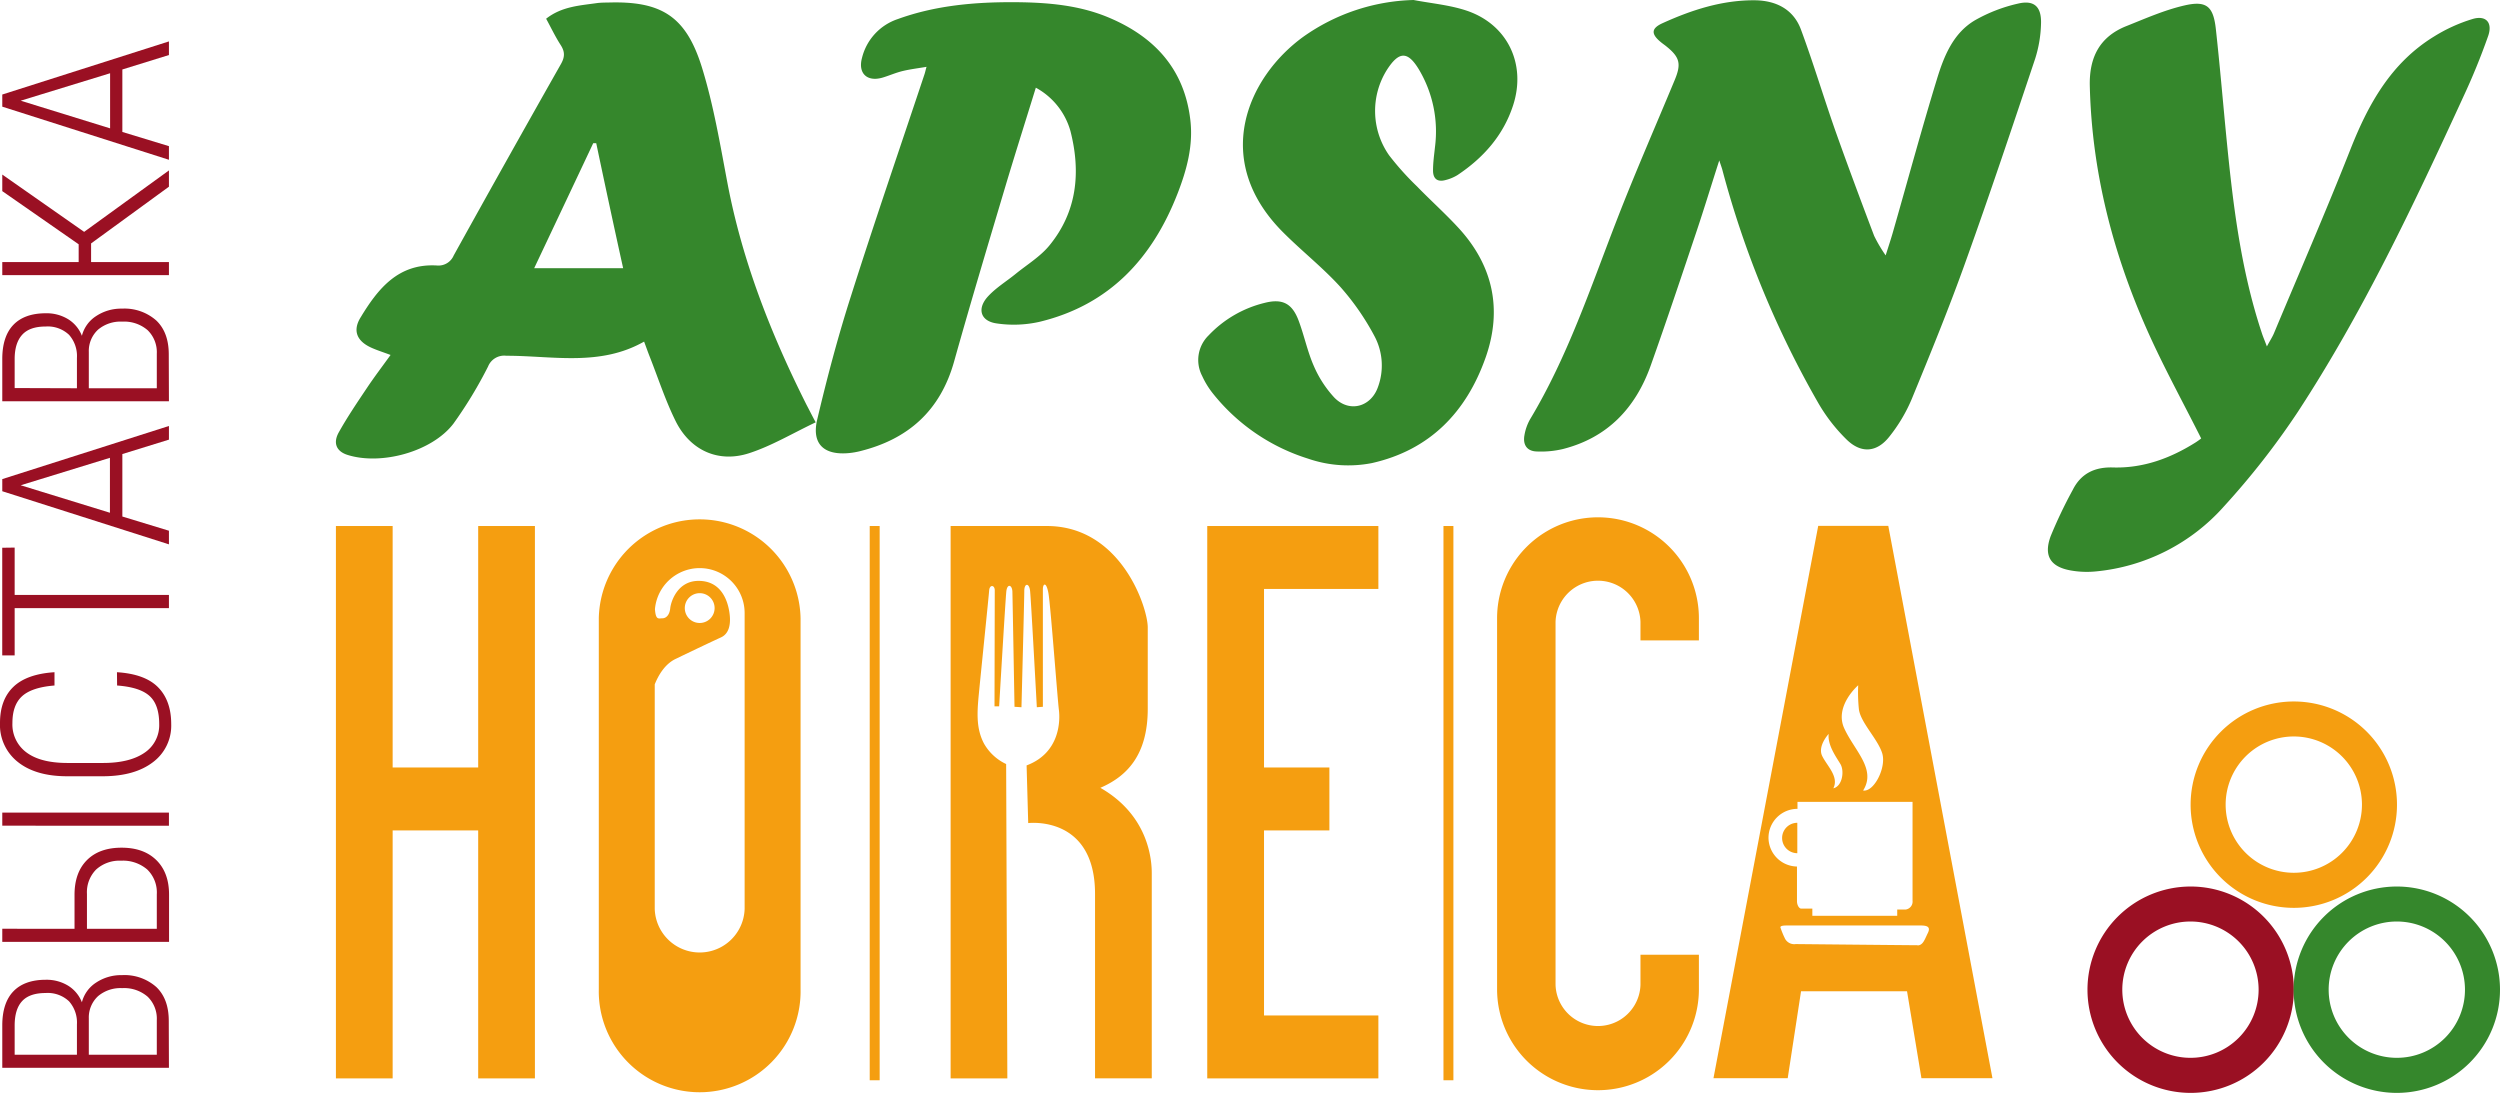 <?xml version="1.0" encoding="UTF-8"?> <svg xmlns="http://www.w3.org/2000/svg" viewBox="0 0 603.79 263.94"><defs><style>.cls-1{fill:#9a1023;}.cls-2{fill:#35872c;}.cls-3{fill:#f59e10;}</style></defs><g id="Слой_2" data-name="Слой 2"><g id="Layer_1" data-name="Layer 1"><path class="cls-1" d="M40.8,257.89H.55v-10.2c0-3.63.89-6.39,2.67-8.25s4.4-2.81,7.86-2.81a9.94,9.94,0,0,1,5.39,1.44,8.19,8.19,0,0,1,3.31,4,8,8,0,0,1,3.42-4.75,10.92,10.92,0,0,1,6.26-1.81,11.59,11.59,0,0,1,8.3,2.88q3,2.88,3,8.16Zm-22.22-3.15v-7.33a7.72,7.72,0,0,0-1.91-5.58,7.49,7.49,0,0,0-5.67-2q-3.84,0-5.65,1.95t-1.81,5.91v7.05Zm2.87,0H37.87v-8.35a7.4,7.4,0,0,0-2.21-5.67,8.67,8.67,0,0,0-6.15-2.07,8.4,8.4,0,0,0-5.81,1.92,7,7,0,0,0-2.25,5.35Z"></path><path class="cls-1" d="M40.8,196.26v3.16H.55v-3.16ZM18,224.32v-8.2c0-3.6,1-6.39,3-8.39s4.78-3,8.36-3,6.36,1,8.4,3,3.07,4.78,3.07,8.32v11.42H.55v-3.16Zm3,0H37.87V216a7.72,7.72,0,0,0-2.31-6,9,9,0,0,0-6.29-2.13A8.45,8.45,0,0,0,23.22,210,7.79,7.79,0,0,0,21,215.89Z"></path><path class="cls-1" d="M28.25,162.35q6.78.43,9.94,3.65t3.16,8.88a11,11,0,0,1-4.41,9.2q-4.39,3.36-12,3.4H16.23q-7.6,0-11.92-3.45A11.39,11.39,0,0,1,0,174.62c0-3.76,1.08-6.66,3.23-8.73s5.47-3.25,9.93-3.54v3.21q-5.47.44-7.82,2.58T3,174.62a8.37,8.37,0,0,0,3.4,7.11q3.39,2.53,9.87,2.54h8.62q6.4,0,10-2.46a8,8,0,0,0,3.56-6.93c0-3.14-.78-5.4-2.35-6.81s-4.17-2.24-7.82-2.51Z"></path><path class="cls-1" d="M3.54,132.25v11.44H40.8v3.18H3.54v11.42h-3v-26Z"></path><path class="cls-1" d="M29.55,109.66v15.09l11.25,3.43v3.29L.55,118.64v-2.93L40.8,102.88v3.3Zm-3,14.18V110.57L5,117.2Z"></path><path class="cls-1" d="M40.8,96.92H.55V86.72c0-3.63.89-6.39,2.67-8.25s4.4-2.81,7.86-2.81a9.94,9.94,0,0,1,5.39,1.44,8.19,8.19,0,0,1,3.31,4,8,8,0,0,1,3.42-4.75,10.92,10.92,0,0,1,6.26-1.81,11.59,11.59,0,0,1,8.3,2.88q3,2.88,3,8.16ZM18.58,93.77V86.44a7.72,7.72,0,0,0-1.91-5.58,7.49,7.49,0,0,0-5.67-2q-3.84,0-5.65,2T3.54,86.72v7Zm2.87,0H37.87V85.42a7.42,7.42,0,0,0-2.21-5.67,8.67,8.67,0,0,0-6.15-2.07A8.4,8.4,0,0,0,23.7,79.6,7,7,0,0,0,21.45,85Z"></path><path class="cls-1" d="M22,58.79V63.3H40.8v3.15H.55V63.3H19V59L.55,46.16v-4L20.32,56,40.8,41.16v3.93Z"></path><path class="cls-1" d="M29.55,16.78V31.87L40.8,35.3v3.29L.55,25.76V22.83L40.8,10v3.29ZM26.59,31V17.69L5,24.32Z"></path><path class="cls-2" d="M415.23,38.74c-1.93,6-3.61,11.53-5.44,17-3.64,10.85-7.26,21.71-11.1,32.5-3.64,10.25-10.4,17.46-21.23,20.21a22.82,22.82,0,0,1-6.28.59c-2.41-.06-3.42-1.63-3-3.94a11.8,11.8,0,0,1,1.33-3.79c9.09-15.12,14.62-31.78,20.95-48.11,4.41-11.39,9.32-22.58,14-33.85,1.64-3.93,1.27-5.54-2.11-8.23-.37-.3-.78-.57-1.15-.88-2.47-2-2.48-3.37.35-4.65C408.67,2.36,416,0,423.86.07,429,.14,433.2,2.27,435,7.25c3,8.11,5.48,16.41,8.35,24.56,3,8.43,6.12,16.8,9.29,25.16a34.2,34.2,0,0,0,2.78,4.71c.73-2.34,1.34-4.13,1.86-6,3.5-12.2,6.81-24.46,10.53-36.6,1.69-5.52,3.92-11.12,9.24-14.22a37.9,37.9,0,0,1,10.38-4c3.86-.9,5.64.77,5.51,4.83a30.21,30.21,0,0,1-1.42,8.5c-5.46,16.32-10.92,32.66-16.74,48.86-4,11.22-8.52,22.28-13.06,33.31a38.36,38.36,0,0,1-5.44,9.13c-3,3.79-6.78,4.08-10.26.7a41,41,0,0,1-7-9.07,232.83,232.83,0,0,1-23-55.93C415.88,40.62,415.64,40,415.23,38.74Z"></path><path class="cls-2" d="M197,102c-5.57,2.64-10.56,5.65-16,7.43-7.52,2.48-14.37-.67-17.88-7.84-2.41-4.9-4.12-10.14-6.12-15.24-.46-1.15-.87-2.32-1.44-3.85-10.68,6.07-22.11,3.41-33.28,3.42a4.2,4.2,0,0,0-4.41,2.61,104.13,104.13,0,0,1-8.36,13.79c-5.18,6.78-17.4,10.11-25.54,7.56-2.65-.82-3.62-2.8-2.16-5.44,2.06-3.69,4.44-7.2,6.79-10.71,1.76-2.64,3.68-5.16,5.73-8-1.75-.66-3.27-1.13-4.7-1.78-3.44-1.58-4.49-4.07-2.57-7.24,4.2-6.94,9.09-13.13,18.45-12.59a4,4,0,0,0,4.07-2.43q12.8-23.11,25.83-46.11c1-1.73,1.1-3,0-4.71-1.29-2-2.32-4.17-3.51-6.35,3.81-3,8.2-3.18,12.45-3.8a22.19,22.19,0,0,1,2.31-.1c13-.45,19,3.2,22.87,15.67,2.8,9.06,4.38,18.51,6.15,27.86,3.58,18.89,10.52,36.55,19.12,53.64C195.37,98.86,195.93,100,197,102ZM144,34.59h-.73c-4.71,10-9.41,19.93-14.26,30.19h21.49C148.25,54.59,146.1,44.59,144,34.59Z"></path><path class="cls-2" d="M531.62,105.89c-4.47-8.91-9.23-17.52-13.19-26.48-8.25-18.65-13.22-38.14-13.71-58.67-.16-6.81,2.32-11.83,8.79-14.42,4.62-1.84,9.24-3.89,14.06-5,5.37-1.24,7,.22,7.6,5.76.94,8.51,1.66,17.06,2.49,25.59,1.57,16.11,3.44,32.17,8.57,47.65.32,1,.71,1.89,1.26,3.35.75-1.4,1.32-2.26,1.71-3.19,6.2-14.82,12.61-29.55,18.5-44.49,4.31-10.92,9.81-20.77,20.06-27.11a39.1,39.1,0,0,1,9.37-4.28c3.28-1,4.94.87,3.79,4.12-1.76,5-3.76,9.89-6,14.69-12,26.1-24.24,52.05-40,76.13a186.49,186.49,0,0,1-17.77,22.73,47.35,47.35,0,0,1-31,15.74,22.08,22.08,0,0,1-6-.23c-4.94-.87-6.63-3.54-4.88-8.29a111.92,111.92,0,0,1,5.33-11.17c2-4,5.35-5.55,9.7-5.42,7.28.21,13.81-2.18,19.9-6A15.6,15.6,0,0,0,531.62,105.89Z"></path><path class="cls-2" d="M250.17,21.18c-2.54,8.22-5.13,16.37-7.57,24.56-4.12,13.83-8.27,27.65-12.16,41.54-3.31,11.86-11.06,18.81-22.79,21.7a18.37,18.37,0,0,1-2.55.44c-6.1.59-9.12-2.19-7.73-8.09,2.36-10,5-20,8.13-29.76,5.71-18,11.84-35.8,17.8-53.69.12-.35.19-.72.47-1.74-2.13.36-3.94.58-5.7,1s-3.28,1.12-4.94,1.61c-3.68,1.07-5.95-1-4.95-4.74a13.22,13.22,0,0,1,8.64-9.4C226,1.28,235.57.47,245.25.53c7.66.06,15.25.68,22.39,3.65,11.1,4.63,18.42,12.44,19.85,24.84.72,6.2-.88,12.05-3.1,17.75-6.1,15.65-16.46,26.85-33.23,30.93a28.2,28.2,0,0,1-10.52.4c-3.87-.57-4.73-3.59-2-6.54,1.93-2.09,4.46-3.62,6.69-5.44,2.76-2.24,5.92-4.15,8.13-6.85,6.68-8.16,7.6-17.66,5.08-27.58A17.21,17.21,0,0,0,250.17,21.18Z"></path><path class="cls-2" d="M341.4,0c4.23.81,8.6,1.19,12.66,2.52,10,3.28,14.63,12.92,11.38,22.92-2.36,7.26-7.17,12.67-13.43,16.84a10.24,10.24,0,0,1-2.91,1.21c-1.93.53-3-.31-3-2.3s.28-3.84.48-5.75a29.23,29.23,0,0,0-3.86-18.61c-2.72-4.53-4.83-4.49-7.73,0a18.65,18.65,0,0,0,.51,20.69A68.36,68.36,0,0,0,342.21,45c3.29,3.39,6.82,6.55,10,10,8.4,9.1,10.68,19.74,6.59,31.35-4.65,13.18-13.46,22.35-27.5,25.5a29.75,29.75,0,0,1-15.41-1.09,47.45,47.45,0,0,1-22.82-15.56,20.35,20.35,0,0,1-2.73-4.4A8.31,8.31,0,0,1,291.9,81a27.61,27.61,0,0,1,13.57-7.86c4.29-1.08,6.62.16,8.17,4.3,1.35,3.59,2.12,7.43,3.66,10.93A26.86,26.86,0,0,0,322.24,96c3.6,3.74,8.89,2.34,10.58-2.58a15.06,15.06,0,0,0-.79-12.1,60.7,60.7,0,0,0-8.29-12c-4.32-4.76-9.46-8.78-14-13.36-17.19-17.35-8.49-37.25,5-47.06A48.15,48.15,0,0,1,341.4,0Z"></path><polygon class="cls-3" points="115.49 127.04 115.49 185.36 94.83 185.36 94.83 127.04 81.13 127.04 81.13 260.45 94.83 260.45 94.83 200.56 115.49 200.56 115.49 260.45 129.19 260.45 129.19 127.04 115.49 127.04"></polygon><polygon class="cls-3" points="332.9 142.24 332.9 127.04 305.28 127.04 295.43 127.04 291.57 127.04 291.57 260.45 295.43 260.45 305.28 260.45 332.9 260.45 332.9 245.25 305.28 245.25 305.28 200.56 321.07 200.56 321.07 185.36 305.28 185.36 305.28 142.24 332.9 142.24"></polygon><path class="cls-3" d="M193.35,149.31h0a24.37,24.37,0,0,0-48.73,0h0v89.62h0a24.37,24.37,0,1,0,48.73,0h0V149.31Zm-13.51,70.2h0a10.86,10.86,0,0,1-21.71,0V165.28c.9-2.23,2.45-4.88,5-6.12,4.89-2.36,9.16-4.38,11-5.22s2.53-3,2-6.24-2.3-7.41-7.41-7.41-6.68,5-6.85,6.63-1,2.41-1.91,2.41-1.58.5-1.78-2.2a10.85,10.85,0,0,1,21.66,1h0Zm-14.45-72.65a3.6,3.6,0,1,1,3.59,3.6A3.59,3.59,0,0,1,165.39,146.86Z"></path><path class="cls-3" d="M265.75,190.27c6.51-2.81,11.45-8,11.45-19.1V151.52c0-4.71-6.4-24.48-24.37-24.48H229.59V260.45h13.7L243,184.53a12,12,0,0,1-5.34-4.93c-2.07-3.88-1.63-8.09-1.18-12.75s2.31-22.8,2.42-24.26,1.35-1.34,1.35,0-.06,28-.06,28h1.12s1.52-25.89,1.74-27.8,1.41-1.57,1.46.12.51,27.79.51,27.79l1.68.11s.68-26.11.68-28.07,1.18-2,1.4-.06,1.63,28.13,1.63,28.13l1.46-.11V142.31c0-1.4.84-1.91,1.35,1s2.19,25.55,2.52,28.14.28,10.38-7.8,13.41l.39,13.93s16.14-2,16.14,17.11v44.54h13.7V210.93C278.18,207.9,277.54,197,265.75,190.27Z"></path><path class="cls-3" d="M396.2,230.58v7.28h0a10.26,10.26,0,0,1-20.51,0h0V150.19h0a10.26,10.26,0,0,1,20.51,0h0v4.48h14.11v-5.36h0a24.37,24.37,0,0,0-48.74,0h0v89.62h0a24.37,24.37,0,0,0,48.74,0h0v-8.35Z"></path><rect class="cls-3" x="210.05" y="127.04" width="2.4" height="133.86"></rect><rect class="cls-3" x="348.62" y="127.04" width="2.4" height="133.86"></rect><path class="cls-3" d="M434.08,198.72a3.67,3.67,0,1,0,0,7.34Z"></path><path class="cls-3" d="M456.05,127H439.13l-25.3,133.41h17.93l3.22-21h25.6l3.48,21h17.15Zm-7.26,38.46a39.12,39.12,0,0,0,.17,5.9c.45,3.2,4.55,7.13,5.62,10.56s-2,9.43-4.61,9c3.26-5.16-2.08-9.6-4.55-15S448.79,165.5,448.79,165.5Zm-7.13,11.74c-.34,2.75,1.85,5.67,2.84,7.35s.47,5.34-1.72,5.84c1.41-2.8-1.51-5.39-2.69-7.8S441.66,177.24,441.66,177.24Zm-14.54,25.15a7,7,0,0,1,7-7v-1.68h27.79v23.86a1.93,1.93,0,0,1-1.62,2.13h-2.08v1.52h-20.5v-1.74H435c-.45,0-1-.79-1-1.8v-8.36A7,7,0,0,1,427.12,202.39Zm36,25.94c-1.35,0-29.42-.28-29.42-.28a2.52,2.52,0,0,1-2.58-1.29,21,21,0,0,1-1.07-2.58c-.17-.34,0-.62,1.46-.62h32.4c1.62,0,2.41.39,1.68,1.85S464.46,228.33,463.11,228.33Z"></path><path class="cls-3" d="M554,169.42a24.92,24.92,0,1,0,24.91,24.92A24.91,24.91,0,0,0,554,169.42Zm0,41.37a16.46,16.46,0,1,1,16.45-16.45A16.46,16.46,0,0,1,554,210.79Z"></path><path class="cls-1" d="M529,214.11A24.92,24.92,0,1,0,554,239,24.92,24.92,0,0,0,529,214.11Zm0,41.37A16.46,16.46,0,1,1,545.49,239,16.44,16.44,0,0,1,529,255.48Z"></path><path class="cls-2" d="M578.87,214.11A24.92,24.92,0,1,0,603.79,239,24.92,24.92,0,0,0,578.87,214.11Zm0,41.37A16.46,16.46,0,1,1,595.33,239,16.44,16.44,0,0,1,578.87,255.48Z"></path></g></g></svg> 
